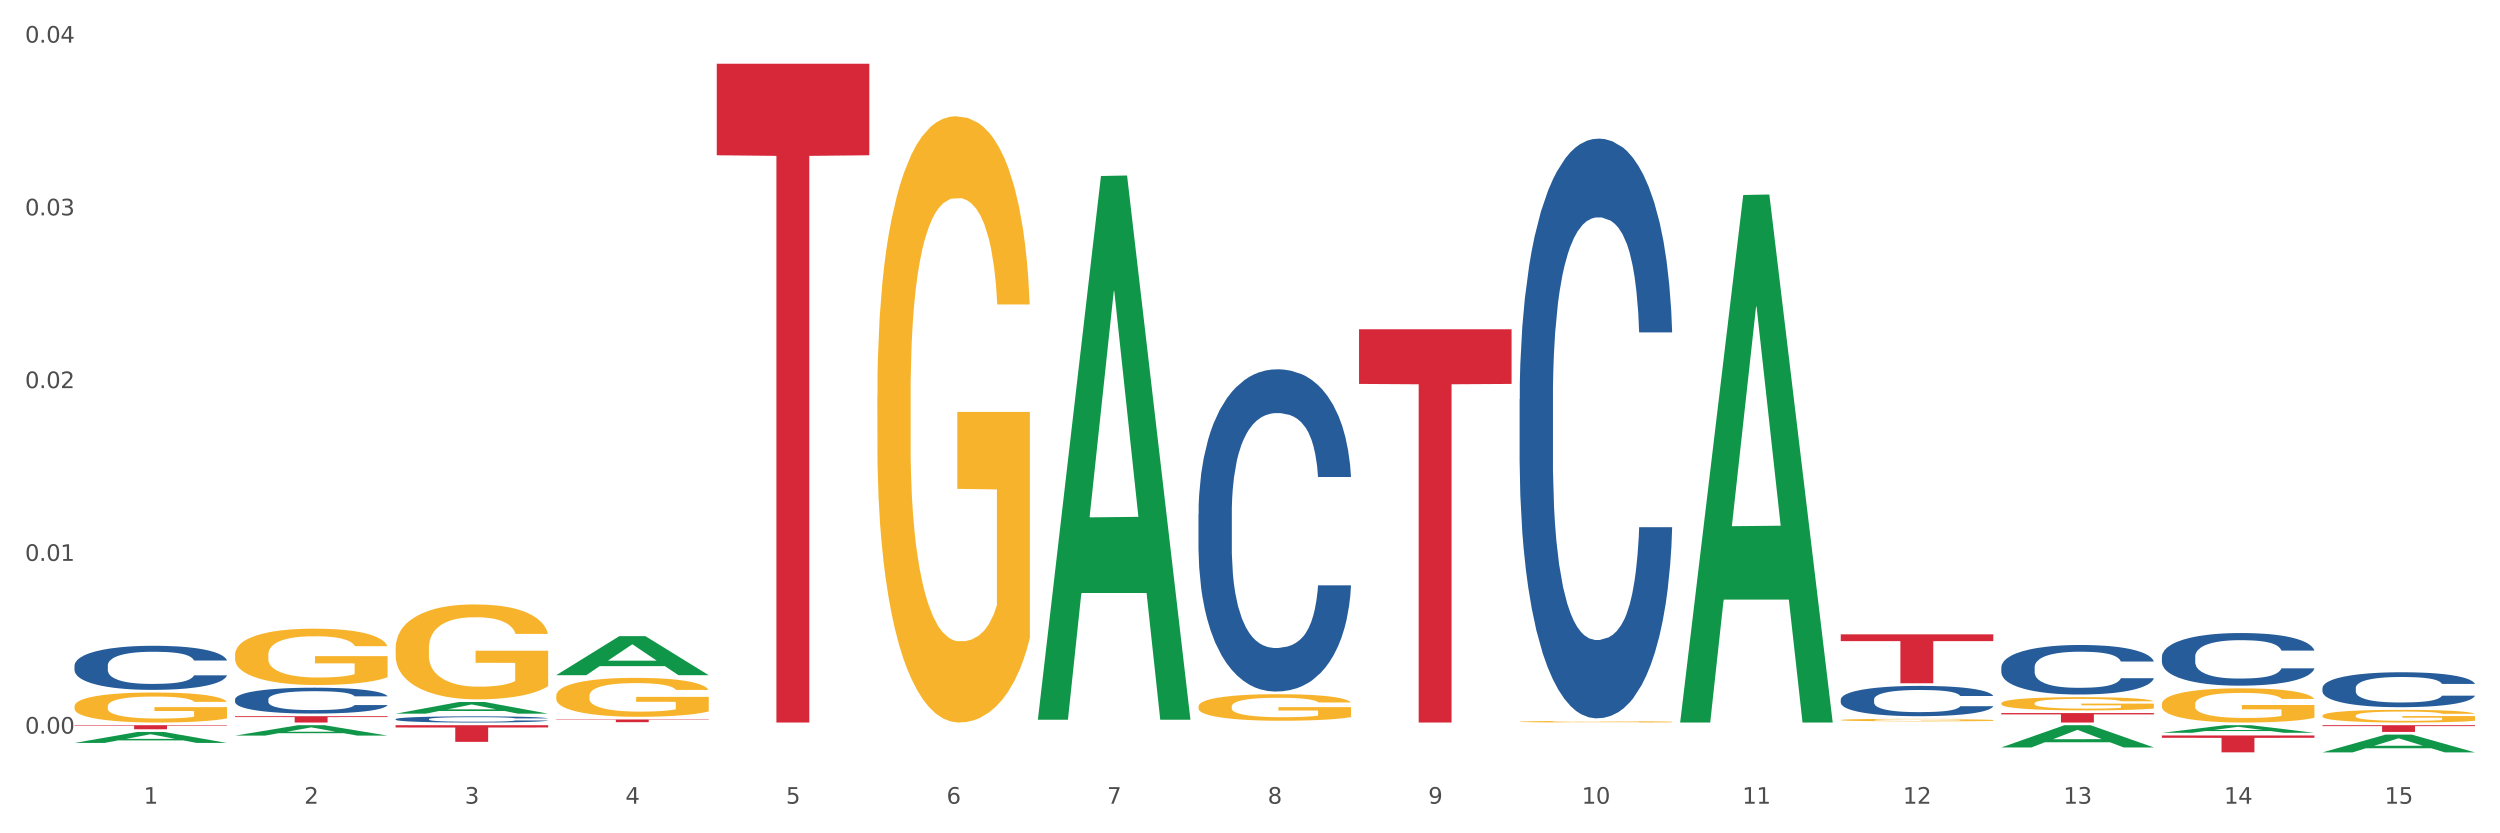 <?xml version="1.0" encoding="utf-8" standalone="no"?>
<!DOCTYPE svg PUBLIC "-//W3C//DTD SVG 1.1//EN"
  "http://www.w3.org/Graphics/SVG/1.1/DTD/svg11.dtd">
<svg xmlns:xlink="http://www.w3.org/1999/xlink" width="1080pt" height="360pt" viewBox="0 0 1080 360" xmlns="http://www.w3.org/2000/svg" version="1.1">
 <rect x="0" y="0" width="1080" height="360" fill="#333333" stroke="none"/>
 <defs>
  <style type="text/css">*{stroke-linejoin: round; stroke-linecap: butt}</style>
 </defs>
 <g id="figure_1">
  <g id="patch_1">
   <path d="M 0 360 
L 1080 360 
L 1080 0 
L 0 0 
z
" style="fill: #ffffff; stroke: #ffffff; stroke-linejoin: miter"/>
  </g>
  <g id="axes_1">
   <g id="matplotlib.axis_1">
    <g id="xtick_1">
     <g id="text_1">
      <!-- 1 -->
      <g style="fill: #4d4d4d" transform="translate(62.07 347.204) scale(0.096 -0.096)">
       <defs>
        <path id="DejaVuSans-31" d="M 794 531 
L 1825 531 
L 1825 4091 
L 703 3866 
L 703 4441 
L 1819 4666 
L 2450 4666 
L 2450 531 
L 3481 531 
L 3481 0 
L 794 0 
L 794 531 
z
" transform="scale(0.016)"/>
       </defs>
       <use xlink:href="#DejaVuSans-31"/>
      </g>
     </g>
    </g>
    <g id="xtick_2">
     <g id="text_2">
      <!-- 2 -->
      <g style="fill: #4d4d4d" transform="translate(131.436 347.204) scale(0.096 -0.096)">
       <defs>
        <path id="DejaVuSans-32" d="M 1228 531 
L 3431 531 
L 3431 0 
L 469 0 
L 469 531 
Q 828 903 1448 1529 
Q 2069 2156 2228 2338 
Q 2531 2678 2651 2914 
Q 2772 3150 2772 3378 
Q 2772 3750 2511 3984 
Q 2250 4219 1831 4219 
Q 1534 4219 1204 4116 
Q 875 4013 500 3803 
L 500 4441 
Q 881 4594 1212 4672 
Q 1544 4750 1819 4750 
Q 2544 4750 2975 4387 
Q 3406 4025 3406 3419 
Q 3406 3131 3298 2873 
Q 3191 2616 2906 2266 
Q 2828 2175 2409 1742 
Q 1991 1309 1228 531 
z
" transform="scale(0.016)"/>
       </defs>
       <use xlink:href="#DejaVuSans-32"/>
      </g>
     </g>
    </g>
    <g id="xtick_3">
     <g id="text_3">
      <!-- 3 -->
      <g style="fill: #4d4d4d" transform="translate(200.802 347.204) scale(0.096 -0.096)">
       <defs>
        <path id="DejaVuSans-33" d="M 2597 2516 
Q 3050 2419 3304 2112 
Q 3559 1806 3559 1356 
Q 3559 666 3084 287 
Q 2609 -91 1734 -91 
Q 1441 -91 1130 -33 
Q 819 25 488 141 
L 488 750 
Q 750 597 1062 519 
Q 1375 441 1716 441 
Q 2309 441 2620 675 
Q 2931 909 2931 1356 
Q 2931 1769 2642 2001 
Q 2353 2234 1838 2234 
L 1294 2234 
L 1294 2753 
L 1863 2753 
Q 2328 2753 2575 2939 
Q 2822 3125 2822 3475 
Q 2822 3834 2567 4026 
Q 2313 4219 1838 4219 
Q 1578 4219 1281 4162 
Q 984 4106 628 3988 
L 628 4550 
Q 988 4650 1302 4700 
Q 1616 4750 1894 4750 
Q 2613 4750 3031 4423 
Q 3450 4097 3450 3541 
Q 3450 3153 3228 2886 
Q 3006 2619 2597 2516 
z
" transform="scale(0.016)"/>
       </defs>
       <use xlink:href="#DejaVuSans-33"/>
      </g>
     </g>
    </g>
    <g id="xtick_4">
     <g id="text_4">
      <!-- 4 -->
      <g style="fill: #4d4d4d" transform="translate(270.169 347.204) scale(0.096 -0.096)">
       <defs>
        <path id="DejaVuSans-34" d="M 2419 4116 
L 825 1625 
L 2419 1625 
L 2419 4116 
z
M 2253 4666 
L 3047 4666 
L 3047 1625 
L 3713 1625 
L 3713 1100 
L 3047 1100 
L 3047 0 
L 2419 0 
L 2419 1100 
L 313 1100 
L 313 1709 
L 2253 4666 
z
" transform="scale(0.016)"/>
       </defs>
       <use xlink:href="#DejaVuSans-34"/>
      </g>
     </g>
    </g>
    <g id="xtick_5">
     <g id="text_5">
      <!-- 5 -->
      <g style="fill: #4d4d4d" transform="translate(339.535 347.204) scale(0.096 -0.096)">
       <defs>
        <path id="DejaVuSans-35" d="M 691 4666 
L 3169 4666 
L 3169 4134 
L 1269 4134 
L 1269 2991 
Q 1406 3038 1543 3061 
Q 1681 3084 1819 3084 
Q 2600 3084 3056 2656 
Q 3513 2228 3513 1497 
Q 3513 744 3044 326 
Q 2575 -91 1722 -91 
Q 1428 -91 1123 -41 
Q 819 9 494 109 
L 494 744 
Q 775 591 1075 516 
Q 1375 441 1709 441 
Q 2250 441 2565 725 
Q 2881 1009 2881 1497 
Q 2881 1984 2565 2268 
Q 2250 2553 1709 2553 
Q 1456 2553 1204 2497 
Q 953 2441 691 2322 
L 691 4666 
z
" transform="scale(0.016)"/>
       </defs>
       <use xlink:href="#DejaVuSans-35"/>
      </g>
     </g>
    </g>
    <g id="xtick_6">
     <g id="text_6">
      <!-- 6 -->
      <g style="fill: #4d4d4d" transform="translate(408.901 347.204) scale(0.096 -0.096)">
       <defs>
        <path id="DejaVuSans-36" d="M 2113 2584 
Q 1688 2584 1439 2293 
Q 1191 2003 1191 1497 
Q 1191 994 1439 701 
Q 1688 409 2113 409 
Q 2538 409 2786 701 
Q 3034 994 3034 1497 
Q 3034 2003 2786 2293 
Q 2538 2584 2113 2584 
z
M 3366 4563 
L 3366 3988 
Q 3128 4100 2886 4159 
Q 2644 4219 2406 4219 
Q 1781 4219 1451 3797 
Q 1122 3375 1075 2522 
Q 1259 2794 1537 2939 
Q 1816 3084 2150 3084 
Q 2853 3084 3261 2657 
Q 3669 2231 3669 1497 
Q 3669 778 3244 343 
Q 2819 -91 2113 -91 
Q 1303 -91 875 529 
Q 447 1150 447 2328 
Q 447 3434 972 4092 
Q 1497 4750 2381 4750 
Q 2619 4750 2861 4703 
Q 3103 4656 3366 4563 
z
" transform="scale(0.016)"/>
       </defs>
       <use xlink:href="#DejaVuSans-36"/>
      </g>
     </g>
    </g>
    <g id="xtick_7">
     <g id="text_7">
      <!-- 7 -->
      <g style="fill: #4d4d4d" transform="translate(478.267 347.204) scale(0.096 -0.096)">
       <defs>
        <path id="DejaVuSans-37" d="M 525 4666 
L 3525 4666 
L 3525 4397 
L 1831 0 
L 1172 0 
L 2766 4134 
L 525 4134 
L 525 4666 
z
" transform="scale(0.016)"/>
       </defs>
       <use xlink:href="#DejaVuSans-37"/>
      </g>
     </g>
    </g>
    <g id="xtick_8">
     <g id="text_8">
      <!-- 8 -->
      <g style="fill: #4d4d4d" transform="translate(547.634 347.204) scale(0.096 -0.096)">
       <defs>
        <path id="DejaVuSans-38" d="M 2034 2216 
Q 1584 2216 1326 1975 
Q 1069 1734 1069 1313 
Q 1069 891 1326 650 
Q 1584 409 2034 409 
Q 2484 409 2743 651 
Q 3003 894 3003 1313 
Q 3003 1734 2745 1975 
Q 2488 2216 2034 2216 
z
M 1403 2484 
Q 997 2584 770 2862 
Q 544 3141 544 3541 
Q 544 4100 942 4425 
Q 1341 4750 2034 4750 
Q 2731 4750 3128 4425 
Q 3525 4100 3525 3541 
Q 3525 3141 3298 2862 
Q 3072 2584 2669 2484 
Q 3125 2378 3379 2068 
Q 3634 1759 3634 1313 
Q 3634 634 3220 271 
Q 2806 -91 2034 -91 
Q 1263 -91 848 271 
Q 434 634 434 1313 
Q 434 1759 690 2068 
Q 947 2378 1403 2484 
z
M 1172 3481 
Q 1172 3119 1398 2916 
Q 1625 2713 2034 2713 
Q 2441 2713 2670 2916 
Q 2900 3119 2900 3481 
Q 2900 3844 2670 4047 
Q 2441 4250 2034 4250 
Q 1625 4250 1398 4047 
Q 1172 3844 1172 3481 
z
" transform="scale(0.016)"/>
       </defs>
       <use xlink:href="#DejaVuSans-38"/>
      </g>
     </g>
    </g>
    <g id="xtick_9">
     <g id="text_9">
      <!-- 9 -->
      <g style="fill: #4d4d4d" transform="translate(617 347.204) scale(0.096 -0.096)">
       <defs>
        <path id="DejaVuSans-39" d="M 703 97 
L 703 672 
Q 941 559 1184 500 
Q 1428 441 1663 441 
Q 2288 441 2617 861 
Q 2947 1281 2994 2138 
Q 2813 1869 2534 1725 
Q 2256 1581 1919 1581 
Q 1219 1581 811 2004 
Q 403 2428 403 3163 
Q 403 3881 828 4315 
Q 1253 4750 1959 4750 
Q 2769 4750 3195 4129 
Q 3622 3509 3622 2328 
Q 3622 1225 3098 567 
Q 2575 -91 1691 -91 
Q 1453 -91 1209 -44 
Q 966 3 703 97 
z
M 1959 2075 
Q 2384 2075 2632 2365 
Q 2881 2656 2881 3163 
Q 2881 3666 2632 3958 
Q 2384 4250 1959 4250 
Q 1534 4250 1286 3958 
Q 1038 3666 1038 3163 
Q 1038 2656 1286 2365 
Q 1534 2075 1959 2075 
z
" transform="scale(0.016)"/>
       </defs>
       <use xlink:href="#DejaVuSans-39"/>
      </g>
     </g>
    </g>
    <g id="xtick_10">
     <g id="text_10">
      <!-- 10 -->
      <g style="fill: #4d4d4d" transform="translate(683.312 347.204) scale(0.096 -0.096)">
       <defs>
        <path id="DejaVuSans-30" d="M 2034 4250 
Q 1547 4250 1301 3770 
Q 1056 3291 1056 2328 
Q 1056 1369 1301 889 
Q 1547 409 2034 409 
Q 2525 409 2770 889 
Q 3016 1369 3016 2328 
Q 3016 3291 2770 3770 
Q 2525 4250 2034 4250 
z
M 2034 4750 
Q 2819 4750 3233 4129 
Q 3647 3509 3647 2328 
Q 3647 1150 3233 529 
Q 2819 -91 2034 -91 
Q 1250 -91 836 529 
Q 422 1150 422 2328 
Q 422 3509 836 4129 
Q 1250 4750 2034 4750 
z
" transform="scale(0.016)"/>
       </defs>
       <use xlink:href="#DejaVuSans-31"/>
       <use xlink:href="#DejaVuSans-30" transform="translate(63.623 0)"/>
      </g>
     </g>
    </g>
    <g id="xtick_11">
     <g id="text_11">
      <!-- 11 -->
      <g style="fill: #4d4d4d" transform="translate(752.678 347.204) scale(0.096 -0.096)">
       <use xlink:href="#DejaVuSans-31"/>
       <use xlink:href="#DejaVuSans-31" transform="translate(63.623 0)"/>
      </g>
     </g>
    </g>
    <g id="xtick_12">
     <g id="text_12">
      <!-- 12 -->
      <g style="fill: #4d4d4d" transform="translate(822.044 347.204) scale(0.096 -0.096)">
       <use xlink:href="#DejaVuSans-31"/>
       <use xlink:href="#DejaVuSans-32" transform="translate(63.623 0)"/>
      </g>
     </g>
    </g>
    <g id="xtick_13">
     <g id="text_13">
      <!-- 13 -->
      <g style="fill: #4d4d4d" transform="translate(891.411 347.204) scale(0.096 -0.096)">
       <use xlink:href="#DejaVuSans-31"/>
       <use xlink:href="#DejaVuSans-33" transform="translate(63.623 0)"/>
      </g>
     </g>
    </g>
    <g id="xtick_14">
     <g id="text_14">
      <!-- 14 -->
      <g style="fill: #4d4d4d" transform="translate(960.777 347.204) scale(0.096 -0.096)">
       <use xlink:href="#DejaVuSans-31"/>
       <use xlink:href="#DejaVuSans-34" transform="translate(63.623 0)"/>
      </g>
     </g>
    </g>
    <g id="xtick_15">
     <g id="text_15">
      <!-- 15 -->
      <g style="fill: #4d4d4d" transform="translate(1030.143 347.204) scale(0.096 -0.096)">
       <use xlink:href="#DejaVuSans-31"/>
       <use xlink:href="#DejaVuSans-35" transform="translate(63.623 0)"/>
      </g>
     </g>
    </g>
    <g id="xtick_16"/>
    <g id="xtick_17"/>
    <g id="xtick_18"/>
    <g id="xtick_19"/>
    <g id="xtick_20"/>
    <g id="xtick_21"/>
    <g id="xtick_22"/>
    <g id="xtick_23"/>
    <g id="xtick_24"/>
    <g id="xtick_25"/>
    <g id="xtick_26"/>
    <g id="xtick_27"/>
    <g id="xtick_28"/>
    <g id="xtick_29"/>
   </g>
   <g id="matplotlib.axis_2">
    <g id="ytick_1">
     <g id="text_16">
      <!-- 0.00 -->
      <g style="fill: #4d4d4d" transform="translate(10.8 316.927) scale(0.096 -0.096)">
       <defs>
        <path id="DejaVuSans-2e" d="M 684 794 
L 1344 794 
L 1344 0 
L 684 0 
L 684 794 
z
" transform="scale(0.016)"/>
       </defs>
       <use xlink:href="#DejaVuSans-30"/>
       <use xlink:href="#DejaVuSans-2e" transform="translate(63.623 0)"/>
       <use xlink:href="#DejaVuSans-30" transform="translate(95.41 0)"/>
       <use xlink:href="#DejaVuSans-30" transform="translate(159.033 0)"/>
      </g>
     </g>
    </g>
    <g id="ytick_2">
     <g id="text_17">
      <!-- 0.01 -->
      <g style="fill: #4d4d4d" transform="translate(10.8 242.3) scale(0.096 -0.096)">
       <use xlink:href="#DejaVuSans-30"/>
       <use xlink:href="#DejaVuSans-2e" transform="translate(63.623 0)"/>
       <use xlink:href="#DejaVuSans-30" transform="translate(95.41 0)"/>
       <use xlink:href="#DejaVuSans-31" transform="translate(159.033 0)"/>
      </g>
     </g>
    </g>
    <g id="ytick_3">
     <g id="text_18">
      <!-- 0.02 -->
      <g style="fill: #4d4d4d" transform="translate(10.8 167.673) scale(0.096 -0.096)">
       <use xlink:href="#DejaVuSans-30"/>
       <use xlink:href="#DejaVuSans-2e" transform="translate(63.623 0)"/>
       <use xlink:href="#DejaVuSans-30" transform="translate(95.41 0)"/>
       <use xlink:href="#DejaVuSans-32" transform="translate(159.033 0)"/>
      </g>
     </g>
    </g>
    <g id="ytick_4">
     <g id="text_19">
      <!-- 0.03 -->
      <g style="fill: #4d4d4d" transform="translate(10.8 93.046) scale(0.096 -0.096)">
       <use xlink:href="#DejaVuSans-30"/>
       <use xlink:href="#DejaVuSans-2e" transform="translate(63.623 0)"/>
       <use xlink:href="#DejaVuSans-30" transform="translate(95.41 0)"/>
       <use xlink:href="#DejaVuSans-33" transform="translate(159.033 0)"/>
      </g>
     </g>
    </g>
    <g id="ytick_5">
     <g id="text_20">
      <!-- 0.04 -->
      <g style="fill: #4d4d4d" transform="translate(10.8 18.42) scale(0.096 -0.096)">
       <use xlink:href="#DejaVuSans-30"/>
       <use xlink:href="#DejaVuSans-2e" transform="translate(63.623 0)"/>
       <use xlink:href="#DejaVuSans-30" transform="translate(95.41 0)"/>
       <use xlink:href="#DejaVuSans-34" transform="translate(159.033 0)"/>
      </g>
     </g>
    </g>
    <g id="ytick_6"/>
    <g id="ytick_7"/>
    <g id="ytick_8"/>
    <g id="ytick_9"/>
   </g>
   <g id="PolyCollection_1">
    <path d="M 32.175 320.952 
L 32.243 320.947 
L 59.417 316.189 
L 70.695 316.184 
L 98.073 320.961 
L 85.029 320.961 
L 79.119 319.848 
L 51.061 319.848 
L 50.857 319.866 
L 45.151 320.961 
L 32.175 320.961 
L 32.175 320.952 
L 54.594 319.185 
L 75.586 319.18 
L 65.192 317.202 
L 65.056 317.193 
L 64.92 317.207 
L 54.526 319.18 
L 54.594 319.185 
L 32.175 320.952 
z
" clip-path="url(#pbe27dfc428)" style="fill: #109648"/>
    <path d="M 933.936 317.727 
L 999.834 317.727 
L 999.834 318.74 
L 973.912 318.747 
L 973.912 325.014 
L 959.702 325.014 
L 959.702 318.747 
L 933.936 318.74 
L 933.936 317.734 
L 933.936 317.727 
z
" clip-path="url(#pbe27dfc428)" style="fill: #d62839"/>
    <path d="M 864.57 308.038 
L 930.468 308.038 
L 930.468 308.607 
L 904.546 308.611 
L 904.546 312.136 
L 890.335 312.136 
L 890.335 308.611 
L 864.57 308.607 
L 864.57 308.042 
L 864.57 308.038 
z
" clip-path="url(#pbe27dfc428)" style="fill: #d62839"/>
    <path d="M 795.203 274.022 
L 861.101 274.022 
L 861.101 276.959 
L 835.179 276.979 
L 835.179 295.161 
L 820.969 295.161 
L 820.969 276.979 
L 795.203 276.959 
L 795.203 274.041 
L 795.203 274.022 
z
" clip-path="url(#pbe27dfc428)" style="fill: #d62839"/>
    <path d="M 587.105 142.242 
L 653.003 142.242 
L 653.003 165.851 
L 627.081 166.011 
L 627.081 312.136 
L 612.871 312.136 
L 612.871 166.011 
L 587.105 165.851 
L 587.105 142.401 
L 587.105 142.242 
z
" clip-path="url(#pbe27dfc428)" style="fill: #d62839"/>
    <path d="M 309.64 27.522 
L 375.538 27.522 
L 375.538 67.074 
L 349.616 67.341 
L 349.616 312.136 
L 335.406 312.136 
L 335.406 67.341 
L 309.64 67.074 
L 309.64 27.789 
L 309.64 27.522 
z
" clip-path="url(#pbe27dfc428)" style="fill: #d62839"/>
    <path d="M 240.274 310.804 
L 306.172 310.804 
L 306.172 310.967 
L 280.25 310.968 
L 280.25 311.978 
L 266.039 311.978 
L 266.039 310.968 
L 240.274 310.967 
L 240.274 310.805 
L 240.274 310.804 
z
" clip-path="url(#pbe27dfc428)" style="fill: #d62839"/>
    <path d="M 170.907 313.279 
L 236.805 313.279 
L 236.805 314.279 
L 210.883 314.286 
L 210.883 320.475 
L 196.673 320.475 
L 196.673 314.286 
L 170.907 314.279 
L 170.907 313.286 
L 170.907 313.279 
z
" clip-path="url(#pbe27dfc428)" style="fill: #d62839"/>
    <path d="M 101.541 309.406 
L 167.439 309.406 
L 167.439 309.785 
L 141.517 309.788 
L 141.517 312.136 
L 127.307 312.136 
L 127.307 309.788 
L 101.541 309.785 
L 101.541 309.408 
L 101.541 309.406 
z
" clip-path="url(#pbe27dfc428)" style="fill: #d62839"/>
    <path d="M 32.175 313.279 
L 98.073 313.279 
L 98.073 313.524 
L 72.151 313.526 
L 72.151 315.041 
L 57.941 315.041 
L 57.941 313.526 
L 32.175 313.524 
L 32.175 313.281 
L 32.175 313.279 
z
" clip-path="url(#pbe27dfc428)" style="fill: #d62839"/>
    <path d="M 1003.302 297.198 
L 1003.38 297.184 
L 1003.38 296.798 
L 1003.614 296.274 
L 1004.47 295.309 
L 1005.561 294.579 
L 1007.43 293.724 
L 1008.443 293.366 
L 1009.767 292.966 
L 1012.494 292.318 
L 1015.609 291.767 
L 1017.79 291.463 
L 1019.426 291.27 
L 1023.087 290.926 
L 1025.19 290.774 
L 1027.371 290.65 
L 1029.241 290.567 
L 1032.356 290.471 
L 1034.849 290.429 
L 1037.731 290.416 
L 1040.146 290.429 
L 1043.339 290.485 
L 1048.013 290.65 
L 1049.805 290.746 
L 1052.219 290.912 
L 1054.712 291.132 
L 1056.737 291.353 
L 1059.074 291.67 
L 1061.489 292.084 
L 1063.825 292.607 
L 1065.461 293.09 
L 1066.785 293.6 
L 1067.954 294.22 
L 1068.811 294.896 
L 1069.2 295.461 
L 1054.945 295.461 
L 1054.556 294.951 
L 1053.777 294.4 
L 1052.998 294.027 
L 1052.141 293.724 
L 1050.817 293.379 
L 1049.649 293.159 
L 1047.701 292.897 
L 1045.91 292.732 
L 1044.43 292.635 
L 1042.638 292.552 
L 1038.822 292.47 
L 1036.095 292.47 
L 1034.382 292.497 
L 1032.278 292.566 
L 1030.487 292.663 
L 1028.384 292.828 
L 1026.748 293.007 
L 1025.112 293.242 
L 1024.178 293.407 
L 1022.775 293.71 
L 1021.841 293.958 
L 1020.594 294.386 
L 1019.893 294.689 
L 1018.647 295.475 
L 1018.102 296.054 
L 1017.868 296.454 
L 1017.712 296.895 
L 1017.712 299.045 
L 1018.18 300.01 
L 1018.569 300.424 
L 1019.192 300.892 
L 1020.361 301.499 
L 1022.074 302.092 
L 1023.866 302.519 
L 1025.346 302.781 
L 1026.748 302.974 
L 1028.15 303.126 
L 1029.864 303.264 
L 1031.266 303.346 
L 1033.369 303.429 
L 1035.862 303.47 
L 1037.809 303.47 
L 1041.781 303.401 
L 1043.573 303.332 
L 1045.287 303.236 
L 1047.156 303.084 
L 1048.636 302.919 
L 1049.493 302.795 
L 1050.895 302.533 
L 1051.986 302.257 
L 1052.92 301.94 
L 1053.543 301.664 
L 1054.244 301.251 
L 1054.79 300.782 
L 1054.945 300.534 
L 1069.2 300.534 
L 1068.888 301.03 
L 1068.343 301.513 
L 1067.253 302.161 
L 1066.396 302.533 
L 1065.072 302.988 
L 1063.67 303.374 
L 1061.722 303.801 
L 1059.931 304.118 
L 1058.061 304.394 
L 1056.036 304.642 
L 1052.375 304.987 
L 1051.051 305.083 
L 1048.247 305.249 
L 1046.066 305.345 
L 1042.872 305.442 
L 1039.6 305.497 
L 1036.173 305.511 
L 1033.135 305.483 
L 1029.786 305.4 
L 1027.683 305.318 
L 1025.346 305.193 
L 1022.62 305 
L 1020.049 304.766 
L 1017.634 304.49 
L 1015.376 304.173 
L 1013.272 303.815 
L 1010.546 303.222 
L 1008.521 302.643 
L 1007.041 302.106 
L 1006.028 301.651 
L 1005.016 301.072 
L 1004.47 300.672 
L 1003.614 299.707 
L 1003.302 298.811 
L 1003.302 297.198 
z
" clip-path="url(#pbe27dfc428)" style="fill: #255c99"/>
    <path d="M 933.936 283.687 
L 934.014 283.666 
L 934.014 283.085 
L 934.247 282.295 
L 935.104 280.841 
L 936.195 279.741 
L 938.064 278.453 
L 939.077 277.913 
L 940.401 277.31 
L 943.127 276.334 
L 946.243 275.503 
L 948.424 275.046 
L 950.06 274.756 
L 953.721 274.236 
L 955.824 274.008 
L 958.005 273.821 
L 959.874 273.696 
L 962.99 273.551 
L 965.483 273.489 
L 968.365 273.468 
L 970.779 273.489 
L 973.973 273.572 
L 978.647 273.821 
L 980.438 273.966 
L 982.853 274.216 
L 985.346 274.548 
L 987.371 274.88 
L 989.708 275.358 
L 992.122 275.981 
L 994.459 276.77 
L 996.095 277.497 
L 997.419 278.266 
L 998.587 279.201 
L 999.444 280.218 
L 999.834 281.07 
L 985.579 281.07 
L 985.19 280.301 
L 984.411 279.471 
L 983.632 278.91 
L 982.775 278.453 
L 981.451 277.934 
L 980.283 277.601 
L 978.335 277.207 
L 976.544 276.957 
L 975.064 276.812 
L 973.272 276.687 
L 969.455 276.563 
L 966.729 276.563 
L 965.015 276.604 
L 962.912 276.708 
L 961.121 276.853 
L 959.018 277.103 
L 957.382 277.373 
L 955.746 277.726 
L 954.811 277.975 
L 953.409 278.432 
L 952.475 278.806 
L 951.228 279.45 
L 950.527 279.907 
L 949.281 281.091 
L 948.736 281.963 
L 948.502 282.565 
L 948.346 283.23 
L 948.346 286.47 
L 948.814 287.924 
L 949.203 288.548 
L 949.826 289.254 
L 950.995 290.168 
L 952.708 291.061 
L 954.5 291.705 
L 955.98 292.099 
L 957.382 292.39 
L 958.784 292.619 
L 960.498 292.826 
L 961.9 292.951 
L 964.003 293.076 
L 966.495 293.138 
L 968.443 293.138 
L 972.415 293.034 
L 974.207 292.93 
L 975.92 292.785 
L 977.79 292.556 
L 979.27 292.307 
L 980.127 292.12 
L 981.529 291.726 
L 982.619 291.31 
L 983.554 290.832 
L 984.177 290.417 
L 984.878 289.794 
L 985.423 289.088 
L 985.579 288.714 
L 999.834 288.714 
L 999.522 289.462 
L 998.977 290.188 
L 997.886 291.165 
L 997.03 291.726 
L 995.705 292.411 
L 994.303 292.993 
L 992.356 293.636 
L 990.564 294.114 
L 988.695 294.53 
L 986.67 294.904 
L 983.009 295.423 
L 981.685 295.568 
L 978.88 295.817 
L 976.699 295.963 
L 973.506 296.108 
L 970.234 296.191 
L 966.807 296.212 
L 963.769 296.171 
L 960.42 296.046 
L 958.317 295.921 
L 955.98 295.734 
L 953.253 295.444 
L 950.683 295.09 
L 948.268 294.675 
L 946.009 294.197 
L 943.906 293.657 
L 941.18 292.764 
L 939.155 291.892 
L 937.675 291.082 
L 936.662 290.396 
L 935.65 289.524 
L 935.104 288.921 
L 934.247 287.467 
L 933.936 286.117 
L 933.936 283.687 
z
" clip-path="url(#pbe27dfc428)" style="fill: #255c99"/>
    <path d="M 864.57 288.246 
L 864.648 288.226 
L 864.648 287.679 
L 864.881 286.937 
L 865.738 285.57 
L 866.829 284.534 
L 868.698 283.323 
L 869.711 282.815 
L 871.035 282.249 
L 873.761 281.331 
L 876.877 280.549 
L 879.058 280.12 
L 880.694 279.846 
L 884.355 279.358 
L 886.458 279.143 
L 888.639 278.967 
L 890.508 278.85 
L 893.624 278.713 
L 896.117 278.654 
L 898.999 278.635 
L 901.413 278.654 
L 904.607 278.733 
L 909.281 278.967 
L 911.072 279.104 
L 913.487 279.338 
L 915.979 279.651 
L 918.005 279.963 
L 920.341 280.413 
L 922.756 280.999 
L 925.093 281.741 
L 926.729 282.425 
L 928.053 283.147 
L 929.221 284.026 
L 930.078 284.984 
L 930.468 285.785 
L 916.213 285.785 
L 915.824 285.062 
L 915.045 284.28 
L 914.266 283.753 
L 913.409 283.323 
L 912.085 282.835 
L 910.916 282.522 
L 908.969 282.151 
L 907.177 281.917 
L 905.697 281.78 
L 903.906 281.663 
L 900.089 281.546 
L 897.363 281.546 
L 895.649 281.585 
L 893.546 281.682 
L 891.754 281.819 
L 889.651 282.053 
L 888.016 282.307 
L 886.38 282.639 
L 885.445 282.874 
L 884.043 283.304 
L 883.108 283.655 
L 881.862 284.261 
L 881.161 284.691 
L 879.915 285.804 
L 879.369 286.624 
L 879.136 287.191 
L 878.98 287.816 
L 878.98 290.863 
L 879.447 292.231 
L 879.837 292.817 
L 880.46 293.481 
L 881.628 294.341 
L 883.342 295.181 
L 885.134 295.786 
L 886.614 296.157 
L 888.016 296.431 
L 889.418 296.646 
L 891.131 296.841 
L 892.533 296.958 
L 894.637 297.075 
L 897.129 297.134 
L 899.076 297.134 
L 903.049 297.036 
L 904.841 296.939 
L 906.554 296.802 
L 908.424 296.587 
L 909.904 296.353 
L 910.76 296.177 
L 912.163 295.806 
L 913.253 295.415 
L 914.188 294.966 
L 914.811 294.575 
L 915.512 293.989 
L 916.057 293.325 
L 916.213 292.973 
L 930.468 292.973 
L 930.156 293.676 
L 929.611 294.36 
L 928.52 295.278 
L 927.663 295.806 
L 926.339 296.45 
L 924.937 296.997 
L 922.99 297.603 
L 921.198 298.052 
L 919.329 298.443 
L 917.304 298.794 
L 913.643 299.283 
L 912.318 299.419 
L 909.514 299.654 
L 907.333 299.791 
L 904.14 299.927 
L 900.868 300.006 
L 897.441 300.025 
L 894.403 299.986 
L 891.053 299.869 
L 888.95 299.752 
L 886.614 299.576 
L 883.887 299.302 
L 881.317 298.97 
L 878.902 298.58 
L 876.643 298.13 
L 874.54 297.622 
L 871.814 296.782 
L 869.789 295.962 
L 868.309 295.2 
L 867.296 294.555 
L 866.283 293.735 
L 865.738 293.168 
L 864.881 291.801 
L 864.57 290.531 
L 864.57 288.246 
z
" clip-path="url(#pbe27dfc428)" style="fill: #255c99"/>
    <path d="M 795.203 302.189 
L 795.281 302.177 
L 795.281 301.842 
L 795.515 301.387 
L 796.372 300.55 
L 797.462 299.916 
L 799.332 299.175 
L 800.344 298.864 
L 801.669 298.517 
L 804.395 297.955 
L 807.511 297.476 
L 809.692 297.213 
L 811.327 297.046 
L 814.988 296.747 
L 817.092 296.615 
L 819.273 296.507 
L 821.142 296.436 
L 824.258 296.352 
L 826.75 296.316 
L 829.632 296.304 
L 832.047 296.316 
L 835.241 296.364 
L 839.914 296.507 
L 841.706 296.591 
L 844.121 296.735 
L 846.613 296.926 
L 848.638 297.117 
L 850.975 297.392 
L 853.39 297.751 
L 855.727 298.206 
L 857.362 298.624 
L 858.687 299.067 
L 859.855 299.605 
L 860.712 300.191 
L 861.101 300.682 
L 846.847 300.682 
L 846.457 300.239 
L 845.678 299.761 
L 844.899 299.438 
L 844.043 299.175 
L 842.718 298.876 
L 841.55 298.684 
L 839.603 298.457 
L 837.811 298.313 
L 836.331 298.23 
L 834.54 298.158 
L 830.723 298.086 
L 827.997 298.086 
L 826.283 298.11 
L 824.18 298.17 
L 822.388 298.254 
L 820.285 298.397 
L 818.649 298.553 
L 817.014 298.756 
L 816.079 298.899 
L 814.677 299.163 
L 813.742 299.378 
L 812.496 299.749 
L 811.795 300.012 
L 810.548 300.694 
L 810.003 301.196 
L 809.77 301.543 
L 809.614 301.926 
L 809.614 303.791 
L 810.081 304.629 
L 810.471 304.988 
L 811.094 305.394 
L 812.262 305.921 
L 813.976 306.435 
L 815.767 306.806 
L 817.247 307.033 
L 818.649 307.2 
L 820.051 307.332 
L 821.765 307.452 
L 823.167 307.523 
L 825.27 307.595 
L 827.763 307.631 
L 829.71 307.631 
L 833.683 307.571 
L 835.474 307.511 
L 837.188 307.428 
L 839.057 307.296 
L 840.537 307.153 
L 841.394 307.045 
L 842.796 306.818 
L 843.887 306.578 
L 844.822 306.303 
L 845.445 306.064 
L 846.146 305.705 
L 846.691 305.299 
L 846.847 305.083 
L 861.101 305.083 
L 860.79 305.514 
L 860.245 305.932 
L 859.154 306.495 
L 858.297 306.818 
L 856.973 307.212 
L 855.571 307.547 
L 853.624 307.918 
L 851.832 308.193 
L 849.963 308.432 
L 847.937 308.648 
L 844.276 308.947 
L 842.952 309.03 
L 840.148 309.174 
L 837.967 309.258 
L 834.773 309.341 
L 831.502 309.389 
L 828.074 309.401 
L 825.037 309.377 
L 821.687 309.305 
L 819.584 309.234 
L 817.247 309.126 
L 814.521 308.959 
L 811.951 308.755 
L 809.536 308.516 
L 807.277 308.241 
L 805.174 307.93 
L 802.448 307.416 
L 800.422 306.913 
L 798.942 306.447 
L 797.93 306.052 
L 796.917 305.55 
L 796.372 305.203 
L 795.515 304.366 
L 795.203 303.588 
L 795.203 302.189 
z
" clip-path="url(#pbe27dfc428)" style="fill: #255c99"/>
    <path d="M 656.471 172.41 
L 656.549 172.182 
L 656.549 165.777 
L 656.783 157.086 
L 657.639 141.074 
L 658.73 128.952 
L 660.599 114.771 
L 661.612 108.824 
L 662.936 102.191 
L 665.662 91.44 
L 668.778 82.291 
L 670.959 77.259 
L 672.595 74.057 
L 676.256 68.339 
L 678.359 65.823 
L 680.54 63.764 
L 682.41 62.392 
L 685.525 60.791 
L 688.018 60.105 
L 690.9 59.876 
L 693.315 60.105 
L 696.508 61.019 
L 701.182 63.764 
L 702.973 65.365 
L 705.388 68.11 
L 707.881 71.77 
L 709.906 75.429 
L 712.243 80.69 
L 714.657 87.552 
L 716.994 96.244 
L 718.63 104.249 
L 719.954 112.712 
L 721.123 123.005 
L 721.979 134.213 
L 722.369 143.591 
L 708.114 143.591 
L 707.725 135.128 
L 706.946 125.978 
L 706.167 119.803 
L 705.31 114.771 
L 703.986 109.052 
L 702.818 105.393 
L 700.87 101.047 
L 699.079 98.302 
L 697.599 96.701 
L 695.807 95.329 
L 691.99 93.956 
L 689.264 93.956 
L 687.55 94.414 
L 685.447 95.557 
L 683.656 97.159 
L 681.553 99.903 
L 679.917 102.877 
L 678.281 106.765 
L 677.346 109.51 
L 675.944 114.542 
L 675.01 118.659 
L 673.763 125.75 
L 673.062 130.782 
L 671.816 143.819 
L 671.271 153.426 
L 671.037 160.059 
L 670.881 167.378 
L 670.881 203.06 
L 671.349 219.071 
L 671.738 225.933 
L 672.361 233.71 
L 673.53 243.774 
L 675.243 253.609 
L 677.035 260.7 
L 678.515 265.045 
L 679.917 268.248 
L 681.319 270.764 
L 683.033 273.051 
L 684.435 274.423 
L 686.538 275.796 
L 689.03 276.482 
L 690.978 276.482 
L 694.95 275.338 
L 696.742 274.195 
L 698.456 272.594 
L 700.325 270.078 
L 701.805 267.333 
L 702.662 265.274 
L 704.064 260.928 
L 705.154 256.354 
L 706.089 251.093 
L 706.712 246.518 
L 707.413 239.657 
L 707.959 231.88 
L 708.114 227.763 
L 722.369 227.763 
L 722.057 235.997 
L 721.512 244.002 
L 720.422 254.753 
L 719.565 260.928 
L 718.241 268.476 
L 716.838 274.881 
L 714.891 281.971 
L 713.1 287.232 
L 711.23 291.807 
L 709.205 295.924 
L 705.544 301.642 
L 704.22 303.243 
L 701.416 305.988 
L 699.235 307.589 
L 696.041 309.19 
L 692.769 310.105 
L 689.342 310.334 
L 686.304 309.876 
L 682.955 308.504 
L 680.852 307.132 
L 678.515 305.073 
L 675.789 301.871 
L 673.218 297.982 
L 670.803 293.408 
L 668.544 288.147 
L 666.441 282.2 
L 663.715 272.365 
L 661.69 262.758 
L 660.21 253.838 
L 659.197 246.29 
L 658.185 236.683 
L 657.639 230.05 
L 656.783 214.039 
L 656.471 199.172 
L 656.471 172.41 
z
" clip-path="url(#pbe27dfc428)" style="fill: #255c99"/>
    <path d="M 517.739 222.084 
L 517.816 221.957 
L 517.816 218.397 
L 518.05 213.565 
L 518.907 204.666 
L 519.997 197.927 
L 521.867 190.045 
L 522.88 186.739 
L 524.204 183.052 
L 526.93 177.076 
L 530.046 171.991 
L 532.227 169.194 
L 533.863 167.414 
L 537.523 164.235 
L 539.627 162.836 
L 541.808 161.692 
L 543.677 160.929 
L 546.793 160.039 
L 549.285 159.658 
L 552.167 159.531 
L 554.582 159.658 
L 557.776 160.167 
L 562.449 161.692 
L 564.241 162.582 
L 566.656 164.108 
L 569.148 166.142 
L 571.173 168.176 
L 573.51 171.101 
L 575.925 174.915 
L 578.262 179.746 
L 579.898 184.196 
L 581.222 188.9 
L 582.39 194.622 
L 583.247 200.851 
L 583.636 206.064 
L 569.382 206.064 
L 568.992 201.36 
L 568.214 196.274 
L 567.435 192.842 
L 566.578 190.045 
L 565.254 186.866 
L 564.085 184.832 
L 562.138 182.416 
L 560.346 180.89 
L 558.866 180 
L 557.075 179.238 
L 553.258 178.475 
L 550.532 178.475 
L 548.818 178.729 
L 546.715 179.365 
L 544.923 180.255 
L 542.82 181.78 
L 541.184 183.433 
L 539.549 185.595 
L 538.614 187.12 
L 537.212 189.917 
L 536.277 192.206 
L 535.031 196.147 
L 534.33 198.944 
L 533.084 206.191 
L 532.538 211.531 
L 532.305 215.218 
L 532.149 219.287 
L 532.149 239.121 
L 532.616 248.02 
L 533.006 251.835 
L 533.629 256.157 
L 534.797 261.752 
L 536.511 267.219 
L 538.302 271.16 
L 539.782 273.576 
L 541.184 275.356 
L 542.587 276.754 
L 544.3 278.026 
L 545.702 278.788 
L 547.805 279.551 
L 550.298 279.933 
L 552.245 279.933 
L 556.218 279.297 
L 558.009 278.661 
L 559.723 277.771 
L 561.593 276.373 
L 563.073 274.847 
L 563.929 273.703 
L 565.331 271.287 
L 566.422 268.744 
L 567.357 265.82 
L 567.98 263.277 
L 568.681 259.463 
L 569.226 255.14 
L 569.382 252.852 
L 583.636 252.852 
L 583.325 257.429 
L 582.78 261.879 
L 581.689 267.854 
L 580.832 271.287 
L 579.508 275.483 
L 578.106 279.043 
L 576.159 282.984 
L 574.367 285.908 
L 572.498 288.451 
L 570.472 290.74 
L 566.811 293.918 
L 565.487 294.808 
L 562.683 296.334 
L 560.502 297.224 
L 557.308 298.114 
L 554.037 298.622 
L 550.61 298.749 
L 547.572 298.495 
L 544.222 297.732 
L 542.119 296.969 
L 539.782 295.825 
L 537.056 294.045 
L 534.486 291.884 
L 532.071 289.341 
L 529.812 286.417 
L 527.709 283.111 
L 524.983 277.644 
L 522.957 272.304 
L 521.477 267.346 
L 520.465 263.15 
L 519.452 257.81 
L 518.907 254.123 
L 518.05 245.223 
L 517.739 236.959 
L 517.739 222.084 
z
" clip-path="url(#pbe27dfc428)" style="fill: #255c99"/>
    <path d="M 170.907 310.66 
L 170.985 310.657 
L 170.985 310.589 
L 171.219 310.495 
L 172.076 310.324 
L 173.166 310.194 
L 175.036 310.042 
L 176.048 309.979 
L 177.373 309.908 
L 180.099 309.793 
L 183.215 309.695 
L 185.396 309.641 
L 187.031 309.606 
L 190.692 309.545 
L 192.796 309.518 
L 194.977 309.496 
L 196.846 309.482 
L 199.962 309.464 
L 202.454 309.457 
L 205.336 309.455 
L 207.751 309.457 
L 210.945 309.467 
L 215.618 309.496 
L 217.41 309.513 
L 219.825 309.543 
L 222.317 309.582 
L 224.342 309.621 
L 226.679 309.677 
L 229.094 309.751 
L 231.431 309.844 
L 233.066 309.93 
L 234.391 310.02 
L 235.559 310.131 
L 236.416 310.251 
L 236.805 310.351 
L 222.551 310.351 
L 222.161 310.26 
L 221.382 310.162 
L 220.604 310.096 
L 219.747 310.042 
L 218.422 309.981 
L 217.254 309.942 
L 215.307 309.895 
L 213.515 309.866 
L 212.035 309.849 
L 210.244 309.834 
L 206.427 309.82 
L 203.701 309.82 
L 201.987 309.824 
L 199.884 309.837 
L 198.092 309.854 
L 195.989 309.883 
L 194.353 309.915 
L 192.718 309.957 
L 191.783 309.986 
L 190.381 310.04 
L 189.446 310.084 
L 188.2 310.16 
L 187.499 310.214 
L 186.252 310.353 
L 185.707 310.456 
L 185.474 310.527 
L 185.318 310.606 
L 185.318 310.988 
L 185.785 311.159 
L 186.175 311.233 
L 186.798 311.316 
L 187.966 311.424 
L 189.68 311.529 
L 191.471 311.605 
L 192.951 311.651 
L 194.353 311.686 
L 195.755 311.713 
L 197.469 311.737 
L 198.871 311.752 
L 200.974 311.766 
L 203.467 311.774 
L 205.414 311.774 
L 209.387 311.762 
L 211.178 311.749 
L 212.892 311.732 
L 214.761 311.705 
L 216.241 311.676 
L 217.098 311.654 
L 218.5 311.607 
L 219.591 311.558 
L 220.526 311.502 
L 221.149 311.453 
L 221.85 311.38 
L 222.395 311.296 
L 222.551 311.252 
L 236.805 311.252 
L 236.494 311.34 
L 235.949 311.426 
L 234.858 311.541 
L 234.001 311.607 
L 232.677 311.688 
L 231.275 311.757 
L 229.328 311.833 
L 227.536 311.889 
L 225.667 311.938 
L 223.641 311.982 
L 219.98 312.043 
L 218.656 312.06 
L 215.852 312.09 
L 213.671 312.107 
L 210.477 312.124 
L 207.206 312.134 
L 203.779 312.136 
L 200.741 312.131 
L 197.391 312.117 
L 195.288 312.102 
L 192.951 312.08 
L 190.225 312.046 
L 187.655 312.004 
L 185.24 311.955 
L 182.981 311.899 
L 180.878 311.835 
L 178.152 311.73 
L 176.126 311.627 
L 174.646 311.531 
L 173.634 311.451 
L 172.621 311.348 
L 172.076 311.277 
L 171.219 311.105 
L 170.907 310.946 
L 170.907 310.66 
z
" clip-path="url(#pbe27dfc428)" style="fill: #255c99"/>
    <path d="M 101.541 302.107 
L 101.619 302.096 
L 101.619 301.811 
L 101.853 301.423 
L 102.71 300.708 
L 103.8 300.167 
L 105.67 299.534 
L 106.682 299.269 
L 108.006 298.973 
L 110.733 298.493 
L 113.848 298.084 
L 116.029 297.86 
L 117.665 297.717 
L 121.326 297.462 
L 123.429 297.349 
L 125.61 297.257 
L 127.48 297.196 
L 130.595 297.125 
L 133.088 297.094 
L 135.97 297.084 
L 138.385 297.094 
L 141.578 297.135 
L 146.252 297.257 
L 148.044 297.329 
L 150.458 297.451 
L 152.951 297.615 
L 154.976 297.778 
L 157.313 298.013 
L 159.728 298.319 
L 162.064 298.707 
L 163.7 299.064 
L 165.024 299.442 
L 166.193 299.902 
L 167.05 300.402 
L 167.439 300.82 
L 153.185 300.82 
L 152.795 300.443 
L 152.016 300.034 
L 151.237 299.759 
L 150.38 299.534 
L 149.056 299.279 
L 147.888 299.115 
L 145.941 298.921 
L 144.149 298.799 
L 142.669 298.727 
L 140.877 298.666 
L 137.061 298.605 
L 134.334 298.605 
L 132.621 298.625 
L 130.518 298.676 
L 128.726 298.748 
L 126.623 298.87 
L 124.987 299.003 
L 123.351 299.177 
L 122.417 299.299 
L 121.015 299.524 
L 120.08 299.708 
L 118.834 300.024 
L 118.133 300.249 
L 116.886 300.831 
L 116.341 301.259 
L 116.107 301.555 
L 115.952 301.882 
L 115.952 303.475 
L 116.419 304.189 
L 116.808 304.496 
L 117.431 304.843 
L 118.6 305.292 
L 120.314 305.731 
L 122.105 306.047 
L 123.585 306.241 
L 124.987 306.384 
L 126.389 306.497 
L 128.103 306.599 
L 129.505 306.66 
L 131.608 306.721 
L 134.101 306.752 
L 136.048 306.752 
L 140.021 306.701 
L 141.812 306.65 
L 143.526 306.578 
L 145.395 306.466 
L 146.875 306.343 
L 147.732 306.252 
L 149.134 306.058 
L 150.225 305.853 
L 151.159 305.619 
L 151.783 305.414 
L 152.484 305.108 
L 153.029 304.761 
L 153.185 304.577 
L 167.439 304.577 
L 167.128 304.945 
L 166.582 305.302 
L 165.492 305.782 
L 164.635 306.058 
L 163.311 306.395 
L 161.909 306.68 
L 159.961 306.997 
L 158.17 307.232 
L 156.3 307.436 
L 154.275 307.62 
L 150.614 307.875 
L 149.29 307.946 
L 146.486 308.069 
L 144.305 308.14 
L 141.111 308.212 
L 137.84 308.253 
L 134.412 308.263 
L 131.374 308.242 
L 128.025 308.181 
L 125.922 308.12 
L 123.585 308.028 
L 120.859 307.885 
L 118.288 307.711 
L 115.874 307.507 
L 113.615 307.273 
L 111.512 307.007 
L 108.785 306.568 
L 106.76 306.139 
L 105.28 305.741 
L 104.267 305.404 
L 103.255 304.975 
L 102.71 304.679 
L 101.853 303.965 
L 101.541 303.301 
L 101.541 302.107 
z
" clip-path="url(#pbe27dfc428)" style="fill: #255c99"/>
    <path d="M 32.175 287.535 
L 32.253 287.518 
L 32.253 287.031 
L 32.487 286.37 
L 33.343 285.152 
L 34.434 284.23 
L 36.303 283.152 
L 37.316 282.7 
L 38.64 282.195 
L 41.366 281.378 
L 44.482 280.682 
L 46.663 280.299 
L 48.299 280.056 
L 51.96 279.621 
L 54.063 279.43 
L 56.244 279.273 
L 58.114 279.169 
L 61.229 279.047 
L 63.722 278.995 
L 66.604 278.978 
L 69.019 278.995 
L 72.212 279.065 
L 76.886 279.273 
L 78.677 279.395 
L 81.092 279.604 
L 83.585 279.882 
L 85.61 280.16 
L 87.947 280.56 
L 90.361 281.082 
L 92.698 281.743 
L 94.334 282.352 
L 95.658 282.995 
L 96.827 283.778 
L 97.683 284.63 
L 98.073 285.343 
L 83.818 285.343 
L 83.429 284.7 
L 82.65 284.004 
L 81.871 283.535 
L 81.014 283.152 
L 79.69 282.717 
L 78.522 282.439 
L 76.574 282.108 
L 74.783 281.9 
L 73.303 281.778 
L 71.511 281.673 
L 67.694 281.569 
L 64.968 281.569 
L 63.255 281.604 
L 61.151 281.691 
L 59.36 281.813 
L 57.257 282.021 
L 55.621 282.247 
L 53.985 282.543 
L 53.05 282.752 
L 51.648 283.135 
L 50.714 283.448 
L 49.467 283.987 
L 48.766 284.369 
L 47.52 285.361 
L 46.975 286.091 
L 46.741 286.596 
L 46.585 287.152 
L 46.585 289.866 
L 47.053 291.083 
L 47.442 291.605 
L 48.065 292.196 
L 49.234 292.962 
L 50.947 293.71 
L 52.739 294.249 
L 54.219 294.579 
L 55.621 294.823 
L 57.023 295.014 
L 58.737 295.188 
L 60.139 295.292 
L 62.242 295.397 
L 64.734 295.449 
L 66.682 295.449 
L 70.654 295.362 
L 72.446 295.275 
L 74.16 295.153 
L 76.029 294.962 
L 77.509 294.753 
L 78.366 294.597 
L 79.768 294.266 
L 80.858 293.918 
L 81.793 293.518 
L 82.416 293.17 
L 83.117 292.649 
L 83.663 292.057 
L 83.818 291.744 
L 98.073 291.744 
L 97.761 292.37 
L 97.216 292.979 
L 96.126 293.797 
L 95.269 294.266 
L 93.945 294.84 
L 92.542 295.327 
L 90.595 295.866 
L 88.804 296.266 
L 86.934 296.614 
L 84.909 296.927 
L 81.248 297.362 
L 79.924 297.484 
L 77.12 297.693 
L 74.939 297.814 
L 71.745 297.936 
L 68.473 298.006 
L 65.046 298.023 
L 62.008 297.988 
L 58.659 297.884 
L 56.556 297.78 
L 54.219 297.623 
L 51.493 297.38 
L 48.922 297.084 
L 46.507 296.736 
L 44.248 296.336 
L 42.145 295.884 
L 39.419 295.136 
L 37.394 294.405 
L 35.914 293.727 
L 34.901 293.153 
L 33.889 292.423 
L 33.343 291.918 
L 32.487 290.701 
L 32.175 289.57 
L 32.175 287.535 
z
" clip-path="url(#pbe27dfc428)" style="fill: #255c99"/>
    <path d="M 32.175 305.16 
L 32.253 305.148 
L 32.253 304.721 
L 32.408 304.354 
L 33.186 303.466 
L 34.353 302.731 
L 35.209 302.341 
L 36.065 302.021 
L 37.076 301.701 
L 38.321 301.369 
L 40.578 300.884 
L 41.978 300.635 
L 43.69 300.374 
L 46.802 299.995 
L 49.058 299.782 
L 51.392 299.604 
L 55.204 299.391 
L 57.694 299.297 
L 60.339 299.225 
L 63.529 299.178 
L 65.941 299.166 
L 71.231 299.202 
L 75.744 299.308 
L 77.922 299.391 
L 80.723 299.533 
L 82.201 299.628 
L 84.613 299.818 
L 87.103 300.066 
L 88.815 300.28 
L 91.382 300.682 
L 93.327 301.085 
L 95.116 301.583 
L 96.05 301.926 
L 96.75 302.246 
L 97.373 302.613 
L 97.995 303.193 
L 83.991 303.193 
L 83.446 302.779 
L 82.59 302.388 
L 81.346 302.009 
L 80.256 301.772 
L 78.389 301.476 
L 76.677 301.286 
L 74.888 301.144 
L 72.71 301.026 
L 70.998 300.967 
L 68.586 300.919 
L 63.84 300.931 
L 60.65 301.026 
L 58.472 301.144 
L 57.071 301.251 
L 55.827 301.369 
L 54.426 301.535 
L 52.792 301.784 
L 51.625 302.009 
L 50.458 302.293 
L 49.525 302.578 
L 48.669 302.909 
L 47.969 303.265 
L 47.424 303.632 
L 46.957 304.082 
L 46.568 304.828 
L 46.568 306.451 
L 46.724 306.818 
L 47.113 307.304 
L 47.58 307.671 
L 48.358 308.109 
L 49.058 308.405 
L 50.381 308.832 
L 51.859 309.187 
L 53.026 309.412 
L 54.193 309.601 
L 56.216 309.862 
L 58.472 310.075 
L 60.417 310.206 
L 63.062 310.324 
L 64.852 310.371 
L 66.408 310.395 
L 70.22 310.395 
L 72.943 310.36 
L 75.977 310.277 
L 78.311 310.17 
L 80.256 310.04 
L 82.435 309.827 
L 83.835 309.625 
L 83.835 307.15 
L 66.719 307.138 
L 66.719 305.491 
L 98.073 305.491 
L 98.073 310.324 
L 96.75 310.573 
L 95.272 310.798 
L 93.716 310.999 
L 91.382 311.248 
L 88.581 311.485 
L 86.091 311.651 
L 83.446 311.793 
L 80.334 311.923 
L 76.288 312.042 
L 73.799 312.089 
L 70.687 312.124 
L 67.03 312.136 
L 63.84 312.113 
L 60.728 312.053 
L 57.461 311.947 
L 54.271 311.793 
L 51.859 311.639 
L 49.447 311.449 
L 46.879 311.201 
L 44.857 310.964 
L 43.301 310.75 
L 41.589 310.478 
L 39.722 310.123 
L 38.321 309.803 
L 37.076 309.471 
L 35.754 309.045 
L 34.82 308.678 
L 33.887 308.216 
L 33.342 307.872 
L 32.72 307.339 
L 32.253 306.593 
L 32.175 305.16 
z
" clip-path="url(#pbe27dfc428)" style="fill: #f7b32b"/>
    <path d="M 101.541 282.838 
L 101.619 282.816 
L 101.619 282.015 
L 101.775 281.326 
L 102.553 279.657 
L 103.72 278.278 
L 104.575 277.544 
L 105.431 276.943 
L 106.443 276.343 
L 107.688 275.72 
L 109.944 274.808 
L 111.344 274.341 
L 113.056 273.851 
L 116.168 273.14 
L 118.424 272.739 
L 120.758 272.405 
L 124.57 272.005 
L 127.06 271.827 
L 129.705 271.694 
L 132.895 271.605 
L 135.307 271.582 
L 140.598 271.649 
L 145.11 271.849 
L 147.289 272.005 
L 150.089 272.272 
L 151.568 272.45 
L 153.979 272.806 
L 156.469 273.273 
L 158.181 273.673 
L 160.748 274.43 
L 162.693 275.186 
L 164.483 276.12 
L 165.416 276.765 
L 166.117 277.366 
L 166.739 278.056 
L 167.361 279.146 
L 153.357 279.146 
L 152.812 278.367 
L 151.957 277.633 
L 150.712 276.921 
L 149.623 276.476 
L 147.755 275.92 
L 146.044 275.564 
L 144.254 275.297 
L 142.076 275.075 
L 140.364 274.964 
L 137.952 274.875 
L 133.206 274.897 
L 130.017 275.075 
L 127.838 275.297 
L 126.438 275.498 
L 125.193 275.72 
L 123.792 276.031 
L 122.159 276.499 
L 120.992 276.921 
L 119.825 277.455 
L 118.891 277.989 
L 118.035 278.612 
L 117.335 279.279 
L 116.79 279.969 
L 116.324 280.814 
L 115.935 282.216 
L 115.935 285.263 
L 116.09 285.953 
L 116.479 286.865 
L 116.946 287.554 
L 117.724 288.377 
L 118.424 288.934 
L 119.747 289.734 
L 121.225 290.402 
L 122.392 290.824 
L 123.559 291.18 
L 125.582 291.67 
L 127.838 292.07 
L 129.783 292.315 
L 132.428 292.537 
L 134.218 292.626 
L 135.774 292.671 
L 139.586 292.671 
L 142.309 292.604 
L 145.343 292.448 
L 147.678 292.248 
L 149.623 292.003 
L 151.801 291.603 
L 153.201 291.225 
L 153.201 286.576 
L 136.085 286.553 
L 136.085 283.461 
L 167.439 283.461 
L 167.439 292.537 
L 166.117 293.004 
L 164.638 293.427 
L 163.082 293.805 
L 160.748 294.272 
L 157.947 294.717 
L 155.458 295.029 
L 152.812 295.296 
L 149.7 295.54 
L 145.655 295.763 
L 143.165 295.852 
L 140.053 295.919 
L 136.396 295.941 
L 133.206 295.896 
L 130.094 295.785 
L 126.827 295.585 
L 123.637 295.296 
L 121.225 295.007 
L 118.813 294.651 
L 116.246 294.183 
L 114.223 293.739 
L 112.667 293.338 
L 110.955 292.826 
L 109.088 292.159 
L 107.688 291.559 
L 106.443 290.936 
L 105.12 290.135 
L 104.186 289.445 
L 103.253 288.578 
L 102.708 287.933 
L 102.086 286.932 
L 101.619 285.53 
L 101.541 282.838 
z
" clip-path="url(#pbe27dfc428)" style="fill: #f7b32b"/>
    <path d="M 170.907 280.068 
L 170.985 280.03 
L 170.985 278.682 
L 171.141 277.521 
L 171.919 274.712 
L 173.086 272.39 
L 173.942 271.154 
L 174.798 270.142 
L 175.809 269.131 
L 177.054 268.082 
L 179.31 266.547 
L 180.71 265.76 
L 182.422 264.936 
L 185.534 263.738 
L 187.79 263.063 
L 190.124 262.502 
L 193.937 261.827 
L 196.426 261.528 
L 199.072 261.303 
L 202.261 261.153 
L 204.673 261.116 
L 209.964 261.228 
L 214.476 261.565 
L 216.655 261.827 
L 219.456 262.277 
L 220.934 262.576 
L 223.346 263.176 
L 225.835 263.962 
L 227.547 264.636 
L 230.114 265.91 
L 232.059 267.183 
L 233.849 268.756 
L 234.783 269.843 
L 235.483 270.854 
L 236.105 272.015 
L 236.728 273.85 
L 222.723 273.85 
L 222.179 272.539 
L 221.323 271.303 
L 220.078 270.105 
L 218.989 269.356 
L 217.122 268.419 
L 215.41 267.82 
L 213.62 267.371 
L 211.442 266.996 
L 209.73 266.809 
L 207.319 266.659 
L 202.573 266.696 
L 199.383 266.996 
L 197.204 267.371 
L 195.804 267.708 
L 194.559 268.082 
L 193.159 268.607 
L 191.525 269.393 
L 190.358 270.105 
L 189.191 271.004 
L 188.257 271.903 
L 187.401 272.951 
L 186.701 274.075 
L 186.157 275.236 
L 185.69 276.659 
L 185.301 279.019 
L 185.301 284.15 
L 185.456 285.311 
L 185.845 286.847 
L 186.312 288.008 
L 187.09 289.394 
L 187.79 290.33 
L 189.113 291.679 
L 190.591 292.802 
L 191.758 293.514 
L 192.925 294.113 
L 194.948 294.937 
L 197.204 295.611 
L 199.149 296.023 
L 201.795 296.398 
L 203.584 296.548 
L 205.14 296.623 
L 208.952 296.623 
L 211.675 296.51 
L 214.71 296.248 
L 217.044 295.911 
L 218.989 295.499 
L 221.167 294.825 
L 222.568 294.188 
L 222.568 286.36 
L 205.451 286.323 
L 205.451 281.117 
L 236.805 281.117 
L 236.805 296.398 
L 235.483 297.185 
L 234.004 297.896 
L 232.448 298.533 
L 230.114 299.319 
L 227.314 300.069 
L 224.824 300.593 
L 222.179 301.042 
L 219.067 301.454 
L 215.021 301.829 
L 212.531 301.979 
L 209.419 302.091 
L 205.763 302.129 
L 202.573 302.054 
L 199.461 301.866 
L 196.193 301.529 
L 193.003 301.042 
L 190.591 300.555 
L 188.179 299.956 
L 185.612 299.17 
L 183.589 298.421 
L 182.033 297.746 
L 180.321 296.885 
L 178.454 295.761 
L 177.054 294.75 
L 175.809 293.701 
L 174.486 292.353 
L 173.553 291.192 
L 172.619 289.731 
L 172.074 288.645 
L 171.452 286.959 
L 170.985 284.6 
L 170.907 280.068 
z
" clip-path="url(#pbe27dfc428)" style="fill: #f7b32b"/>
    <path d="M 240.274 300.614 
L 240.351 300.599 
L 240.351 300.046 
L 240.507 299.569 
L 241.285 298.417 
L 242.452 297.465 
L 243.308 296.958 
L 244.164 296.543 
L 245.175 296.129 
L 246.42 295.699 
L 248.676 295.069 
L 250.077 294.746 
L 251.788 294.408 
L 254.9 293.917 
L 257.157 293.64 
L 259.491 293.41 
L 263.303 293.133 
L 265.793 293.011 
L 268.438 292.918 
L 271.628 292.857 
L 274.04 292.842 
L 279.33 292.888 
L 283.843 293.026 
L 286.021 293.133 
L 288.822 293.318 
L 290.3 293.441 
L 292.712 293.686 
L 295.202 294.009 
L 296.913 294.285 
L 299.481 294.808 
L 301.426 295.33 
L 303.215 295.975 
L 304.149 296.421 
L 304.849 296.835 
L 305.471 297.311 
L 306.094 298.064 
L 292.089 298.064 
L 291.545 297.526 
L 290.689 297.02 
L 289.444 296.528 
L 288.355 296.221 
L 286.488 295.837 
L 284.776 295.591 
L 282.987 295.407 
L 280.808 295.253 
L 279.097 295.176 
L 276.685 295.115 
L 271.939 295.13 
L 268.749 295.253 
L 266.571 295.407 
L 265.17 295.545 
L 263.925 295.699 
L 262.525 295.914 
L 260.891 296.236 
L 259.724 296.528 
L 258.557 296.897 
L 257.623 297.265 
L 256.768 297.695 
L 256.067 298.156 
L 255.523 298.632 
L 255.056 299.216 
L 254.667 300.184 
L 254.667 302.288 
L 254.823 302.764 
L 255.212 303.394 
L 255.678 303.87 
L 256.456 304.439 
L 257.157 304.823 
L 258.479 305.376 
L 259.957 305.836 
L 261.124 306.128 
L 262.291 306.374 
L 264.314 306.712 
L 266.571 306.988 
L 268.516 307.157 
L 271.161 307.311 
L 272.95 307.372 
L 274.506 307.403 
L 278.319 307.403 
L 281.042 307.357 
L 284.076 307.25 
L 286.41 307.111 
L 288.355 306.942 
L 290.533 306.666 
L 291.934 306.405 
L 291.934 303.194 
L 274.818 303.179 
L 274.818 301.044 
L 306.172 301.044 
L 306.172 307.311 
L 304.849 307.634 
L 303.371 307.925 
L 301.815 308.187 
L 299.481 308.509 
L 296.68 308.816 
L 294.19 309.031 
L 291.545 309.216 
L 288.433 309.385 
L 284.387 309.538 
L 281.897 309.6 
L 278.785 309.646 
L 275.129 309.661 
L 271.939 309.63 
L 268.827 309.554 
L 265.559 309.415 
L 262.369 309.216 
L 259.957 309.016 
L 257.546 308.77 
L 254.978 308.448 
L 252.955 308.14 
L 251.399 307.864 
L 249.688 307.511 
L 247.82 307.05 
L 246.42 306.635 
L 245.175 306.205 
L 243.853 305.652 
L 242.919 305.176 
L 241.985 304.577 
L 241.441 304.131 
L 240.818 303.44 
L 240.351 302.472 
L 240.274 300.614 
z
" clip-path="url(#pbe27dfc428)" style="fill: #f7b32b"/>
    <path d="M 379.006 171.245 
L 379.084 171.006 
L 379.084 162.395 
L 379.24 154.98 
L 380.018 137.039 
L 381.185 122.209 
L 382.04 114.315 
L 382.896 107.856 
L 383.908 101.398 
L 385.152 94.7 
L 387.409 84.893 
L 388.809 79.87 
L 390.521 74.607 
L 393.633 66.953 
L 395.889 62.647 
L 398.223 59.059 
L 402.035 54.753 
L 404.525 52.84 
L 407.17 51.404 
L 410.36 50.448 
L 412.772 50.208 
L 418.062 50.926 
L 422.575 53.079 
L 424.753 54.753 
L 427.554 57.624 
L 429.032 59.537 
L 431.444 63.365 
L 433.934 68.388 
L 435.646 72.694 
L 438.213 80.826 
L 440.158 88.959 
L 441.948 99.006 
L 442.881 105.943 
L 443.581 112.401 
L 444.204 119.817 
L 444.826 131.538 
L 430.822 131.538 
L 430.277 123.166 
L 429.422 115.272 
L 428.177 107.617 
L 427.087 102.833 
L 425.22 96.853 
L 423.509 93.026 
L 421.719 90.155 
L 419.541 87.763 
L 417.829 86.567 
L 415.417 85.611 
L 410.671 85.85 
L 407.481 87.763 
L 405.303 90.155 
L 403.903 92.308 
L 402.658 94.7 
L 401.257 98.049 
L 399.624 103.072 
L 398.456 107.617 
L 397.289 113.358 
L 396.356 119.099 
L 395.5 125.797 
L 394.8 132.973 
L 394.255 140.388 
L 393.788 149.478 
L 393.399 164.548 
L 393.399 197.319 
L 393.555 204.734 
L 393.944 214.541 
L 394.411 221.957 
L 395.189 230.807 
L 395.889 236.787 
L 397.212 245.398 
L 398.69 252.575 
L 399.857 257.119 
L 401.024 260.947 
L 403.047 266.209 
L 405.303 270.515 
L 407.248 273.146 
L 409.893 275.538 
L 411.683 276.495 
L 413.239 276.973 
L 417.051 276.973 
L 419.774 276.256 
L 422.808 274.581 
L 425.142 272.428 
L 427.087 269.797 
L 429.266 265.492 
L 430.666 261.425 
L 430.666 211.432 
L 413.55 211.192 
L 413.55 177.943 
L 444.904 177.943 
L 444.904 275.538 
L 443.581 280.561 
L 442.103 285.106 
L 440.547 289.173 
L 438.213 294.196 
L 435.412 298.98 
L 432.923 302.329 
L 430.277 305.199 
L 427.165 307.831 
L 423.12 310.223 
L 420.63 311.179 
L 417.518 311.897 
L 413.861 312.136 
L 410.671 311.658 
L 407.559 310.462 
L 404.292 308.309 
L 401.102 305.199 
L 398.69 302.09 
L 396.278 298.262 
L 393.711 293.239 
L 391.688 288.455 
L 390.132 284.149 
L 388.42 278.648 
L 386.553 271.472 
L 385.152 265.013 
L 383.908 258.315 
L 382.585 249.704 
L 381.651 242.289 
L 380.718 232.96 
L 380.173 226.023 
L 379.551 215.259 
L 379.084 200.189 
L 379.006 171.245 
z
" clip-path="url(#pbe27dfc428)" style="fill: #f7b32b"/>
    <path d="M 517.739 305.197 
L 517.816 305.186 
L 517.816 304.809 
L 517.972 304.484 
L 518.75 303.698 
L 519.917 303.048 
L 520.773 302.702 
L 521.629 302.419 
L 522.64 302.136 
L 523.885 301.842 
L 526.141 301.412 
L 527.542 301.192 
L 529.253 300.962 
L 532.365 300.626 
L 534.621 300.438 
L 536.956 300.28 
L 540.768 300.092 
L 543.257 300.008 
L 545.903 299.945 
L 549.093 299.903 
L 551.504 299.892 
L 556.795 299.924 
L 561.307 300.018 
L 563.486 300.092 
L 566.287 300.217 
L 567.765 300.301 
L 570.177 300.469 
L 572.666 300.689 
L 574.378 300.878 
L 576.946 301.234 
L 578.891 301.591 
L 580.68 302.031 
L 581.614 302.335 
L 582.314 302.618 
L 582.936 302.943 
L 583.559 303.457 
L 569.554 303.457 
L 569.01 303.09 
L 568.154 302.744 
L 566.909 302.408 
L 565.82 302.199 
L 563.953 301.937 
L 562.241 301.769 
L 560.452 301.643 
L 558.273 301.538 
L 556.562 301.486 
L 554.15 301.444 
L 549.404 301.454 
L 546.214 301.538 
L 544.035 301.643 
L 542.635 301.737 
L 541.39 301.842 
L 539.99 301.989 
L 538.356 302.209 
L 537.189 302.408 
L 536.022 302.66 
L 535.088 302.911 
L 534.232 303.205 
L 533.532 303.519 
L 532.988 303.844 
L 532.521 304.243 
L 532.132 304.903 
L 532.132 306.339 
L 532.287 306.664 
L 532.676 307.094 
L 533.143 307.419 
L 533.921 307.807 
L 534.621 308.069 
L 535.944 308.446 
L 537.422 308.761 
L 538.589 308.96 
L 539.756 309.128 
L 541.779 309.358 
L 544.035 309.547 
L 545.981 309.662 
L 548.626 309.767 
L 550.415 309.809 
L 551.971 309.83 
L 555.784 309.83 
L 558.507 309.799 
L 561.541 309.725 
L 563.875 309.631 
L 565.82 309.516 
L 567.998 309.327 
L 569.399 309.149 
L 569.399 306.958 
L 552.282 306.947 
L 552.282 305.49 
L 583.636 305.49 
L 583.636 309.767 
L 582.314 309.987 
L 580.836 310.186 
L 579.28 310.365 
L 576.946 310.585 
L 574.145 310.794 
L 571.655 310.941 
L 569.01 311.067 
L 565.898 311.182 
L 561.852 311.287 
L 559.362 311.329 
L 556.25 311.361 
L 552.594 311.371 
L 549.404 311.35 
L 546.292 311.298 
L 543.024 311.203 
L 539.834 311.067 
L 537.422 310.931 
L 535.01 310.763 
L 532.443 310.543 
L 530.42 310.333 
L 528.864 310.145 
L 527.153 309.903 
L 525.285 309.589 
L 523.885 309.306 
L 522.64 309.012 
L 521.317 308.635 
L 520.384 308.31 
L 519.45 307.901 
L 518.906 307.597 
L 518.283 307.126 
L 517.816 306.465 
L 517.739 305.197 
z
" clip-path="url(#pbe27dfc428)" style="fill: #f7b32b"/>
    <path d="M 656.471 311.779 
L 656.549 311.779 
L 656.549 311.757 
L 656.704 311.739 
L 657.482 311.694 
L 658.649 311.657 
L 659.505 311.637 
L 660.361 311.621 
L 661.372 311.605 
L 662.617 311.588 
L 664.874 311.563 
L 666.274 311.551 
L 667.986 311.538 
L 671.098 311.519 
L 673.354 311.508 
L 675.688 311.499 
L 679.5 311.488 
L 681.99 311.483 
L 684.635 311.48 
L 687.825 311.477 
L 690.237 311.477 
L 695.527 311.479 
L 700.04 311.484 
L 702.218 311.488 
L 705.019 311.495 
L 706.497 311.5 
L 708.909 311.51 
L 711.399 311.522 
L 713.111 311.533 
L 715.678 311.553 
L 717.623 311.574 
L 719.412 311.599 
L 720.346 311.616 
L 721.046 311.632 
L 721.669 311.651 
L 722.291 311.68 
L 708.287 311.68 
L 707.742 311.659 
L 706.886 311.639 
L 705.642 311.62 
L 704.552 311.608 
L 702.685 311.593 
L 700.973 311.584 
L 699.184 311.577 
L 697.006 311.571 
L 695.294 311.568 
L 692.882 311.565 
L 688.136 311.566 
L 684.946 311.571 
L 682.768 311.577 
L 681.367 311.582 
L 680.123 311.588 
L 678.722 311.596 
L 677.088 311.609 
L 675.921 311.62 
L 674.754 311.635 
L 673.821 311.649 
L 672.965 311.666 
L 672.265 311.684 
L 671.72 311.702 
L 671.253 311.725 
L 670.864 311.762 
L 670.864 311.844 
L 671.02 311.863 
L 671.409 311.887 
L 671.876 311.906 
L 672.654 311.928 
L 673.354 311.943 
L 674.677 311.965 
L 676.155 311.982 
L 677.322 311.994 
L 678.489 312.003 
L 680.512 312.017 
L 682.768 312.027 
L 684.713 312.034 
L 687.358 312.04 
L 689.148 312.042 
L 690.704 312.043 
L 694.516 312.043 
L 697.239 312.042 
L 700.273 312.037 
L 702.607 312.032 
L 704.552 312.025 
L 706.731 312.015 
L 708.131 312.005 
L 708.131 311.88 
L 691.015 311.879 
L 691.015 311.796 
L 722.369 311.796 
L 722.369 312.04 
L 721.046 312.052 
L 719.568 312.064 
L 718.012 312.074 
L 715.678 312.086 
L 712.877 312.098 
L 710.387 312.107 
L 707.742 312.114 
L 704.63 312.12 
L 700.584 312.126 
L 698.095 312.129 
L 694.983 312.131 
L 691.326 312.131 
L 688.136 312.13 
L 685.024 312.127 
L 681.756 312.122 
L 678.567 312.114 
L 676.155 312.106 
L 673.743 312.097 
L 671.175 312.084 
L 669.153 312.072 
L 667.597 312.061 
L 665.885 312.048 
L 664.018 312.03 
L 662.617 312.014 
L 661.372 311.997 
L 660.05 311.975 
L 659.116 311.957 
L 658.183 311.933 
L 657.638 311.916 
L 657.016 311.889 
L 656.549 311.852 
L 656.471 311.779 
z
" clip-path="url(#pbe27dfc428)" style="fill: #f7b32b"/>
    <path d="M 1003.302 309.187 
L 1003.38 309.182 
L 1003.38 309.002 
L 1003.535 308.847 
L 1004.314 308.471 
L 1005.481 308.161 
L 1006.336 307.995 
L 1007.192 307.86 
L 1008.204 307.725 
L 1009.448 307.585 
L 1011.705 307.38 
L 1013.105 307.274 
L 1014.817 307.164 
L 1017.929 307.004 
L 1020.185 306.914 
L 1022.519 306.839 
L 1026.331 306.749 
L 1028.821 306.709 
L 1031.466 306.679 
L 1034.656 306.659 
L 1037.068 306.654 
L 1042.358 306.669 
L 1046.871 306.714 
L 1049.049 306.749 
L 1051.85 306.809 
L 1053.328 306.849 
L 1055.74 306.929 
L 1058.23 307.034 
L 1059.942 307.124 
L 1062.509 307.294 
L 1064.454 307.465 
L 1066.244 307.675 
L 1067.177 307.82 
L 1067.877 307.955 
L 1068.5 308.111 
L 1069.122 308.356 
L 1055.118 308.356 
L 1054.573 308.181 
L 1053.717 308.015 
L 1052.473 307.855 
L 1051.383 307.755 
L 1049.516 307.63 
L 1047.805 307.55 
L 1046.015 307.49 
L 1043.837 307.44 
L 1042.125 307.415 
L 1039.713 307.395 
L 1034.967 307.4 
L 1031.777 307.44 
L 1029.599 307.49 
L 1028.199 307.535 
L 1026.954 307.585 
L 1025.553 307.655 
L 1023.919 307.76 
L 1022.752 307.855 
L 1021.585 307.975 
L 1020.652 308.096 
L 1019.796 308.236 
L 1019.096 308.386 
L 1018.551 308.541 
L 1018.084 308.731 
L 1017.695 309.047 
L 1017.695 309.733 
L 1017.851 309.888 
L 1018.24 310.093 
L 1018.707 310.249 
L 1019.485 310.434 
L 1020.185 310.559 
L 1021.508 310.739 
L 1022.986 310.89 
L 1024.153 310.985 
L 1025.32 311.065 
L 1027.343 311.175 
L 1029.599 311.265 
L 1031.544 311.32 
L 1034.189 311.37 
L 1035.979 311.39 
L 1037.535 311.4 
L 1041.347 311.4 
L 1044.07 311.385 
L 1047.104 311.35 
L 1049.438 311.305 
L 1051.383 311.25 
L 1053.562 311.16 
L 1054.962 311.075 
L 1054.962 310.028 
L 1037.846 310.023 
L 1037.846 309.327 
L 1069.2 309.327 
L 1069.2 311.37 
L 1067.877 311.475 
L 1066.399 311.57 
L 1064.843 311.656 
L 1062.509 311.761 
L 1059.708 311.861 
L 1057.219 311.931 
L 1054.573 311.991 
L 1051.461 312.046 
L 1047.416 312.096 
L 1044.926 312.116 
L 1041.814 312.131 
L 1038.157 312.136 
L 1034.967 312.126 
L 1031.855 312.101 
L 1028.588 312.056 
L 1025.398 311.991 
L 1022.986 311.926 
L 1020.574 311.846 
L 1018.007 311.741 
L 1015.984 311.641 
L 1014.428 311.55 
L 1012.716 311.435 
L 1010.849 311.285 
L 1009.448 311.15 
L 1008.204 311.01 
L 1006.881 310.829 
L 1005.947 310.674 
L 1005.014 310.479 
L 1004.469 310.334 
L 1003.847 310.108 
L 1003.38 309.793 
L 1003.302 309.187 
z
" clip-path="url(#pbe27dfc428)" style="fill: #f7b32b"/>
    <path d="M 933.936 304.185 
L 934.014 304.172 
L 934.014 303.686 
L 934.169 303.268 
L 934.947 302.255 
L 936.114 301.418 
L 936.97 300.973 
L 937.826 300.608 
L 938.837 300.244 
L 940.082 299.866 
L 942.338 299.312 
L 943.739 299.029 
L 945.45 298.732 
L 948.563 298.3 
L 950.819 298.057 
L 953.153 297.855 
L 956.965 297.612 
L 959.455 297.504 
L 962.1 297.423 
L 965.29 297.369 
L 967.702 297.355 
L 972.992 297.396 
L 977.505 297.517 
L 979.683 297.612 
L 982.484 297.774 
L 983.962 297.882 
L 986.374 298.098 
L 988.864 298.381 
L 990.575 298.624 
L 993.143 299.083 
L 995.088 299.542 
L 996.877 300.109 
L 997.811 300.5 
L 998.511 300.865 
L 999.134 301.283 
L 999.756 301.945 
L 985.752 301.945 
L 985.207 301.472 
L 984.351 301.027 
L 983.106 300.595 
L 982.017 300.325 
L 980.15 299.987 
L 978.438 299.771 
L 976.649 299.609 
L 974.47 299.474 
L 972.759 299.407 
L 970.347 299.353 
L 965.601 299.366 
L 962.411 299.474 
L 960.233 299.609 
L 958.832 299.731 
L 957.588 299.866 
L 956.187 300.055 
L 954.553 300.338 
L 953.386 300.595 
L 952.219 300.919 
L 951.286 301.243 
L 950.43 301.621 
L 949.73 302.026 
L 949.185 302.444 
L 948.718 302.957 
L 948.329 303.808 
L 948.329 305.657 
L 948.485 306.075 
L 948.874 306.629 
L 949.341 307.047 
L 950.119 307.547 
L 950.819 307.884 
L 952.141 308.37 
L 953.62 308.775 
L 954.787 309.032 
L 955.954 309.248 
L 957.977 309.545 
L 960.233 309.787 
L 962.178 309.936 
L 964.823 310.071 
L 966.613 310.125 
L 968.169 310.152 
L 971.981 310.152 
L 974.704 310.111 
L 977.738 310.017 
L 980.072 309.895 
L 982.017 309.747 
L 984.196 309.504 
L 985.596 309.275 
L 985.596 306.453 
L 968.48 306.44 
L 968.48 304.563 
L 999.834 304.563 
L 999.834 310.071 
L 998.511 310.354 
L 997.033 310.611 
L 995.477 310.84 
L 993.143 311.124 
L 990.342 311.394 
L 987.852 311.583 
L 985.207 311.745 
L 982.095 311.893 
L 978.049 312.028 
L 975.56 312.082 
L 972.448 312.123 
L 968.791 312.136 
L 965.601 312.109 
L 962.489 312.042 
L 959.221 311.92 
L 956.032 311.745 
L 953.62 311.569 
L 951.208 311.353 
L 948.64 311.07 
L 946.618 310.8 
L 945.061 310.557 
L 943.35 310.246 
L 941.483 309.841 
L 940.082 309.477 
L 938.837 309.099 
L 937.515 308.613 
L 936.581 308.195 
L 935.648 307.668 
L 935.103 307.277 
L 934.48 306.669 
L 934.014 305.819 
L 933.936 304.185 
z
" clip-path="url(#pbe27dfc428)" style="fill: #f7b32b"/>
    <path d="M 1003.302 313.279 
L 1069.2 313.279 
L 1069.2 313.685 
L 1043.278 313.688 
L 1043.278 316.198 
L 1029.068 316.198 
L 1029.068 313.688 
L 1003.302 313.685 
L 1003.302 313.282 
L 1003.302 313.279 
z
" clip-path="url(#pbe27dfc428)" style="fill: #d62839"/>
    <path d="M 864.57 303.814 
L 864.647 303.809 
L 864.647 303.621 
L 864.803 303.459 
L 865.581 303.067 
L 866.748 302.742 
L 867.604 302.57 
L 868.46 302.428 
L 869.471 302.287 
L 870.716 302.141 
L 872.972 301.926 
L 874.373 301.817 
L 876.084 301.702 
L 879.196 301.534 
L 881.453 301.44 
L 883.787 301.362 
L 887.599 301.267 
L 890.089 301.226 
L 892.734 301.194 
L 895.924 301.173 
L 898.336 301.168 
L 903.626 301.184 
L 908.139 301.231 
L 910.317 301.267 
L 913.118 301.33 
L 914.596 301.372 
L 917.008 301.456 
L 919.498 301.566 
L 921.209 301.66 
L 923.777 301.837 
L 925.722 302.015 
L 927.511 302.235 
L 928.445 302.387 
L 929.145 302.528 
L 929.767 302.69 
L 930.39 302.946 
L 916.385 302.946 
L 915.841 302.763 
L 914.985 302.591 
L 913.74 302.423 
L 912.651 302.319 
L 910.784 302.188 
L 909.072 302.104 
L 907.283 302.041 
L 905.104 301.989 
L 903.393 301.963 
L 900.981 301.942 
L 896.235 301.947 
L 893.045 301.989 
L 890.867 302.041 
L 889.466 302.089 
L 888.221 302.141 
L 886.821 302.214 
L 885.187 302.324 
L 884.02 302.423 
L 882.853 302.549 
L 881.919 302.674 
L 881.064 302.821 
L 880.363 302.978 
L 879.819 303.14 
L 879.352 303.338 
L 878.963 303.668 
L 878.963 304.384 
L 879.119 304.547 
L 879.508 304.761 
L 879.974 304.923 
L 880.752 305.117 
L 881.453 305.247 
L 882.775 305.436 
L 884.253 305.592 
L 885.42 305.692 
L 886.587 305.776 
L 888.61 305.891 
L 890.867 305.985 
L 892.812 306.042 
L 895.457 306.095 
L 897.246 306.115 
L 898.802 306.126 
L 902.615 306.126 
L 905.338 306.11 
L 908.372 306.074 
L 910.706 306.027 
L 912.651 305.969 
L 914.829 305.875 
L 916.23 305.786 
L 916.23 304.693 
L 899.114 304.688 
L 899.114 303.961 
L 930.468 303.961 
L 930.468 306.095 
L 929.145 306.204 
L 927.667 306.304 
L 926.111 306.393 
L 923.777 306.502 
L 920.976 306.607 
L 918.486 306.68 
L 915.841 306.743 
L 912.729 306.801 
L 908.683 306.853 
L 906.193 306.874 
L 903.081 306.889 
L 899.425 306.895 
L 896.235 306.884 
L 893.123 306.858 
L 889.855 306.811 
L 886.665 306.743 
L 884.253 306.675 
L 881.842 306.591 
L 879.274 306.482 
L 877.251 306.377 
L 875.695 306.283 
L 873.984 306.163 
L 872.116 306.006 
L 870.716 305.864 
L 869.471 305.718 
L 868.149 305.53 
L 867.215 305.368 
L 866.281 305.164 
L 865.737 305.012 
L 865.114 304.777 
L 864.647 304.447 
L 864.57 303.814 
z
" clip-path="url(#pbe27dfc428)" style="fill: #f7b32b"/>
    <path d="M 795.203 311.036 
L 795.281 311.035 
L 795.281 311 
L 795.437 310.97 
L 796.215 310.897 
L 797.382 310.837 
L 798.238 310.805 
L 799.094 310.778 
L 800.105 310.752 
L 801.35 310.725 
L 803.606 310.685 
L 805.006 310.665 
L 806.718 310.643 
L 809.83 310.612 
L 812.086 310.595 
L 814.42 310.58 
L 818.233 310.563 
L 820.722 310.555 
L 823.368 310.549 
L 826.557 310.545 
L 828.969 310.544 
L 834.26 310.547 
L 838.772 310.556 
L 840.951 310.563 
L 843.752 310.574 
L 845.23 310.582 
L 847.642 310.598 
L 850.131 310.618 
L 851.843 310.636 
L 854.41 310.669 
L 856.355 310.702 
L 858.145 310.742 
L 859.078 310.771 
L 859.779 310.797 
L 860.401 310.827 
L 861.024 310.875 
L 847.019 310.875 
L 846.475 310.841 
L 845.619 310.808 
L 844.374 310.777 
L 843.285 310.758 
L 841.418 310.734 
L 839.706 310.718 
L 837.916 310.706 
L 835.738 310.697 
L 834.026 310.692 
L 831.615 310.688 
L 826.869 310.689 
L 823.679 310.697 
L 821.5 310.706 
L 820.1 310.715 
L 818.855 310.725 
L 817.455 310.739 
L 815.821 310.759 
L 814.654 310.777 
L 813.487 310.801 
L 812.553 310.824 
L 811.697 310.851 
L 810.997 310.88 
L 810.453 310.911 
L 809.986 310.947 
L 809.597 311.009 
L 809.597 311.142 
L 809.752 311.172 
L 810.141 311.212 
L 810.608 311.242 
L 811.386 311.278 
L 812.086 311.302 
L 813.409 311.337 
L 814.887 311.366 
L 816.054 311.385 
L 817.221 311.4 
L 819.244 311.422 
L 821.5 311.439 
L 823.445 311.45 
L 826.091 311.46 
L 827.88 311.463 
L 829.436 311.465 
L 833.248 311.465 
L 835.971 311.462 
L 839.006 311.456 
L 841.34 311.447 
L 843.285 311.436 
L 845.463 311.419 
L 846.864 311.402 
L 846.864 311.199 
L 829.747 311.198 
L 829.747 311.063 
L 861.101 311.063 
L 861.101 311.46 
L 859.779 311.48 
L 858.3 311.498 
L 856.744 311.515 
L 854.41 311.535 
L 851.61 311.555 
L 849.12 311.568 
L 846.475 311.58 
L 843.363 311.591 
L 839.317 311.6 
L 836.827 311.604 
L 833.715 311.607 
L 830.059 311.608 
L 826.869 311.606 
L 823.757 311.601 
L 820.489 311.593 
L 817.299 311.58 
L 814.887 311.567 
L 812.475 311.552 
L 809.908 311.531 
L 807.885 311.512 
L 806.329 311.495 
L 804.617 311.472 
L 802.75 311.443 
L 801.35 311.417 
L 800.105 311.39 
L 798.782 311.355 
L 797.849 311.324 
L 796.915 311.287 
L 796.37 311.258 
L 795.748 311.215 
L 795.281 311.153 
L 795.203 311.036 
z
" clip-path="url(#pbe27dfc428)" style="fill: #f7b32b"/>
    <path d="M 101.541 317.779 
L 101.609 317.775 
L 128.784 313.284 
L 140.061 313.279 
L 167.439 317.787 
L 154.395 317.787 
L 148.485 316.738 
L 120.427 316.738 
L 120.224 316.755 
L 114.517 317.787 
L 101.541 317.787 
L 101.541 317.779 
L 123.96 316.111 
L 144.952 316.107 
L 134.558 314.24 
L 134.422 314.232 
L 134.286 314.244 
L 123.892 316.107 
L 123.96 316.111 
L 101.541 317.779 
z
" clip-path="url(#pbe27dfc428)" style="fill: #109648"/>
    <path d="M 170.907 308.302 
L 170.975 308.297 
L 198.15 303.276 
L 209.427 303.272 
L 236.805 308.312 
L 223.762 308.312 
L 217.851 307.138 
L 189.794 307.138 
L 189.59 307.157 
L 183.883 308.312 
L 170.907 308.312 
L 170.907 308.302 
L 193.326 306.438 
L 214.319 306.433 
L 203.924 304.346 
L 203.788 304.336 
L 203.653 304.351 
L 193.258 306.433 
L 193.326 306.438 
L 170.907 308.302 
z
" clip-path="url(#pbe27dfc428)" style="fill: #109648"/>
    <path d="M 240.274 291.667 
L 240.342 291.651 
L 267.516 274.821 
L 278.793 274.806 
L 306.172 291.699 
L 293.128 291.699 
L 287.217 287.765 
L 259.16 287.765 
L 258.956 287.828 
L 253.249 291.699 
L 240.274 291.699 
L 240.274 291.667 
L 262.693 285.417 
L 283.685 285.401 
L 273.291 278.406 
L 273.155 278.375 
L 273.019 278.422 
L 262.625 285.401 
L 262.693 285.417 
L 240.274 291.667 
z
" clip-path="url(#pbe27dfc428)" style="fill: #109648"/>
    <path d="M 1003.302 325.019 
L 1003.37 325.012 
L 1030.544 317.348 
L 1041.822 317.341 
L 1069.2 325.033 
L 1056.156 325.033 
L 1050.246 323.242 
L 1022.188 323.242 
L 1021.984 323.271 
L 1016.278 325.033 
L 1003.302 325.033 
L 1003.302 325.019 
L 1025.721 322.173 
L 1046.713 322.166 
L 1036.319 318.981 
L 1036.183 318.966 
L 1036.047 318.988 
L 1025.653 322.166 
L 1025.721 322.173 
L 1003.302 325.019 
z
" clip-path="url(#pbe27dfc428)" style="fill: #109648"/>
    <path d="M 933.936 316.578 
L 934.004 316.575 
L 961.178 313.282 
L 972.456 313.279 
L 999.834 316.584 
L 986.79 316.584 
L 980.88 315.815 
L 952.822 315.815 
L 952.618 315.827 
L 946.912 316.584 
L 933.936 316.584 
L 933.936 316.578 
L 956.355 315.355 
L 977.347 315.352 
L 966.953 313.984 
L 966.817 313.978 
L 966.681 313.987 
L 956.287 315.352 
L 956.355 315.355 
L 933.936 316.578 
z
" clip-path="url(#pbe27dfc428)" style="fill: #109648"/>
    <path d="M 864.57 322.887 
L 864.638 322.878 
L 891.812 313.288 
L 903.089 313.279 
L 930.468 322.905 
L 917.424 322.905 
L 911.513 320.664 
L 883.456 320.664 
L 883.252 320.7 
L 877.545 322.905 
L 864.57 322.905 
L 864.57 322.887 
L 886.989 319.326 
L 907.981 319.317 
L 897.587 315.331 
L 897.451 315.313 
L 897.315 315.34 
L 886.921 319.317 
L 886.989 319.326 
L 864.57 322.887 
z
" clip-path="url(#pbe27dfc428)" style="fill: #109648"/>
    <path d="M 725.837 311.708 
L 725.905 311.494 
L 753.08 84.237 
L 764.357 84.023 
L 791.735 312.136 
L 778.691 312.136 
L 772.781 259.017 
L 744.723 259.017 
L 744.52 259.874 
L 738.813 312.136 
L 725.837 312.136 
L 725.837 311.708 
L 748.256 227.317 
L 769.248 227.103 
L 758.854 132.645 
L 758.718 132.216 
L 758.582 132.859 
L 748.188 227.103 
L 748.256 227.317 
L 725.837 311.708 
z
" clip-path="url(#pbe27dfc428)" style="fill: #109648"/>
    <path d="M 448.372 310.474 
L 448.44 310.253 
L 475.615 76.032 
L 486.892 75.811 
L 514.27 310.915 
L 501.227 310.915 
L 495.316 256.168 
L 467.259 256.168 
L 467.055 257.051 
L 461.348 310.915 
L 448.372 310.915 
L 448.372 310.474 
L 470.791 223.496 
L 491.783 223.276 
L 481.389 125.923 
L 481.253 125.481 
L 481.117 126.144 
L 470.723 223.276 
L 470.791 223.496 
L 448.372 310.474 
z
" clip-path="url(#pbe27dfc428)" style="fill: #109648"/>
   </g>
  </g>
 </g>
 <defs>
  <clipPath id="pbe27dfc428">
   <rect x="32.175" y="12.646" width="1037.025" height="327.263"/>
  </clipPath>
 </defs>
</svg>
